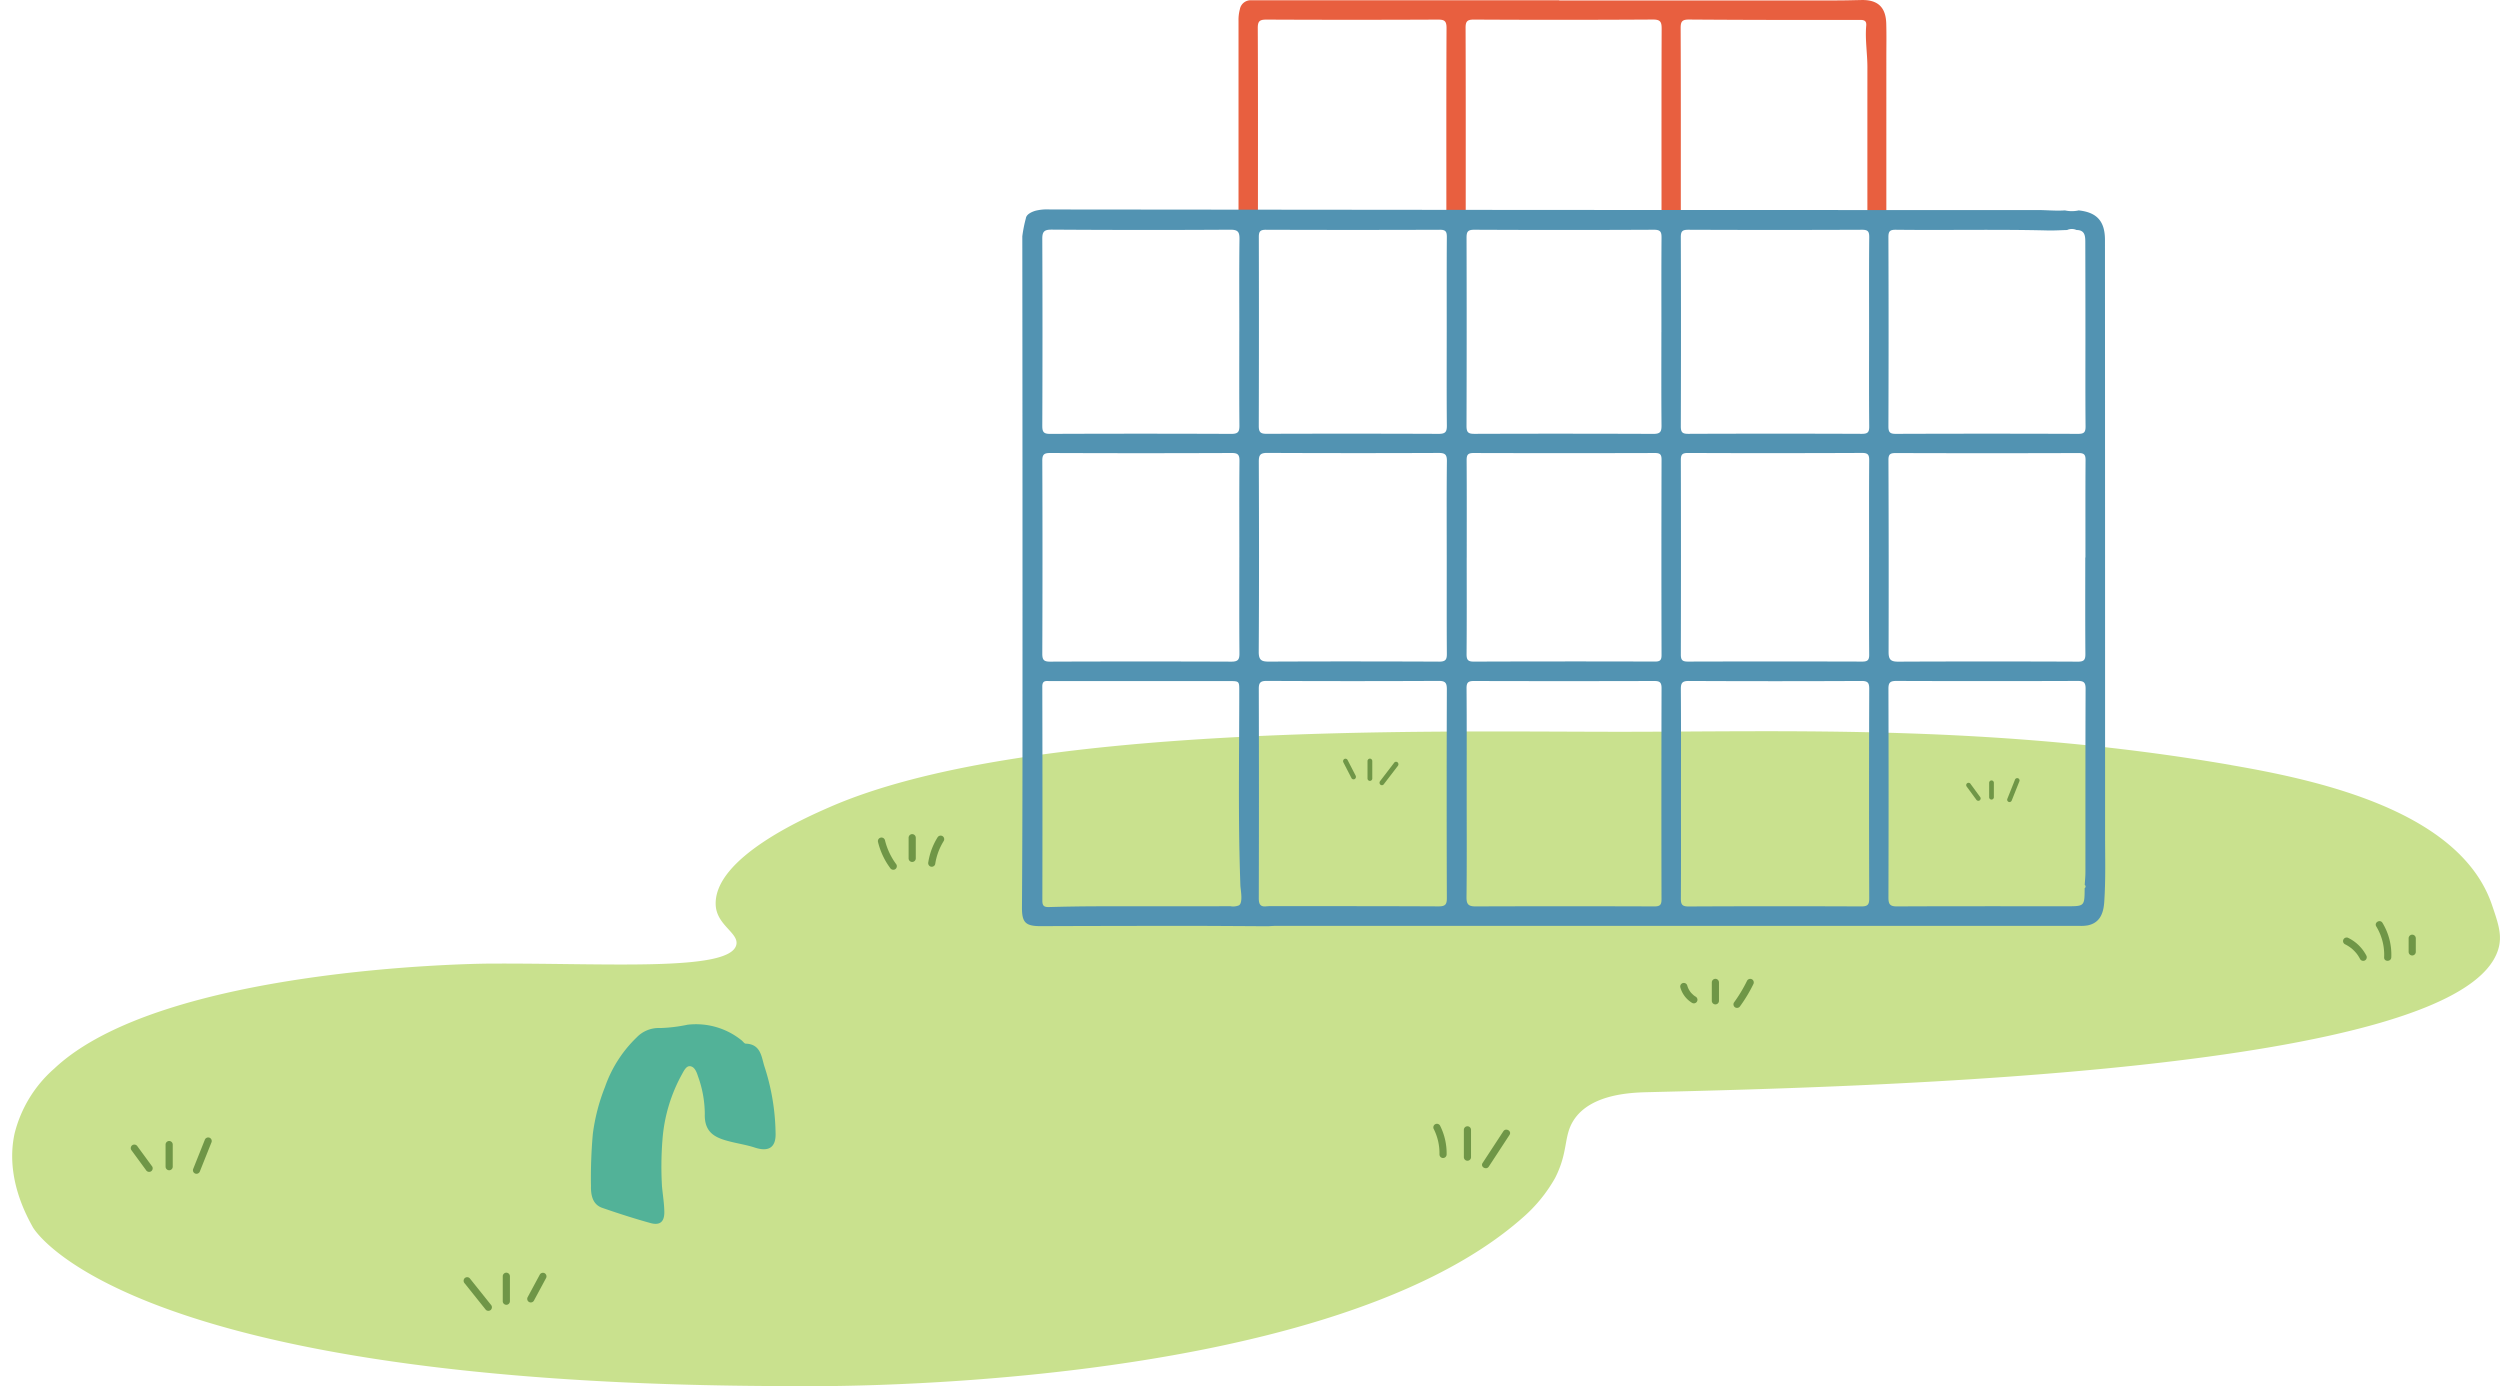<svg xmlns="http://www.w3.org/2000/svg" width="361.859" height="200.638" viewBox="0 0 361.859 200.638"><path d="M322.935 110.735c-34.3-5.923-64.055-4.809-88.735-4.814-27.05-.006-86.1-1.363-114.133 10.911-3.514 1.539-16.793 7.354-16.473 14.167.137 2.919 3.349 4.037 2.99 5.729-.842 3.975-18.8 2.641-35.9 2.749-2.007.013-47.353.594-62.835 15.2a18.366 18.366 0 00-5.75 9.445c-1.333 6.262 1.685 11.744 2.65 13.5 0 0 12.7 23.006 110.129 23.006 0 0 76.377 1.513 105.6-24.449a21.683 21.683 0 004.61-5.667c1.961-3.849 1.191-6.027 2.686-8.362 2.508-3.915 8.658-4.013 10.932-4.069 31.271-.762 117.558-2.864 122.9-20.682.6-1.986.032-3.651-.9-6.393-4.647-13.732-25.422-18.13-37.784-20.265" fill="#c9e18e"/><path d="M245.445 144.263c-.083-.05-.165-.1-.243-.161l-.006-.005.018.016-.045-.036a1.284 1.284 0 01-.111-.1q-.108-.1-.208-.2l-.1-.109-.047-.057a3.509 3.509 0 01-.3-.48 4.959 4.959 0 01-.061-.127c0 .009.007.018.01.025 0-.013-.01-.026-.016-.039l-.006-.015-.005-.014a5.9 5.9 0 01-.1-.291.519.519 0 10-1 .276 3.808 3.808 0 001.691 2.212.518.518 0 10.523-.895" fill="#6f9647"/><path d="M244.342 142.999l-.012-.029.006.016v.008m.859 1.103c-.073-.062-.028-.022 0 0m3.097-2.419a.527.527 0 00-.518.518v2.666a.518.518 0 101.037 0v-2.666a.524.524 0 00-.518-.518m5.302.075a.525.525 0 00-.709.186 21.268 21.268 0 01-1.908 3.174.52.52 0 00.186.709.533.533 0 00.709-.186 21.248 21.248 0 001.908-3.175.529.529 0 00-.186-.709m-182.542 47.1l-3.067-3.836a.521.521 0 00-.733 0 .531.531 0 000 .733l3.067 3.836a.521.521 0 00.733 0 .53.53 0 000-.733m2.235-4.641a.525.525 0 00-.518.518v3.613a.518.518 0 001.037 0v-3.613a.526.526 0 00-.518-.518m5.557.086a.526.526 0 00-.709.186l-1.754 3.259a.518.518 0 10.895.523l1.754-3.259a.527.527 0 00-.186-.709m120.931-71.259l2.048-2.672a.338.338 0 01.489 0 .381.381 0 010 .511l-2.048 2.672a.338.338 0 01-.489 0 .381.381 0 010-.511m-1.493-3.233a.358.358 0 01.346.361v2.516a.346.346 0 11-.692 0v-2.516a.359.359 0 01.346-.361m-3.711.06a.344.344 0 01.474.129l1.171 2.27a.376.376 0 01-.124.494.343.343 0 01-.473-.129l-1.171-2.27a.376.376 0 01.124-.494M22.032 168.846l-2.14-2.923a.531.531 0 00-.709-.186.524.524 0 00-.186.709l2.14 2.925a.531.531 0 00.709.186.524.524 0 00.186-.709m2.453-3.698a.527.527 0 00-.519.518v3.2a.518.518 0 101.037 0v-3.2a.524.524 0 00-.518-.518m5.783-.495a.53.53 0 00-.637.362l-1.687 4.227a.522.522 0 00.362.638.53.53 0 00.637-.362l1.687-4.227a.522.522 0 00-.362-.637m256.372-49.258l-1.41-1.926a.35.35 0 00-.467-.122.345.345 0 00-.122.467l1.41 1.926a.35.35 0 00.467.122.345.345 0 00.122-.467m1.617-2.436a.348.348 0 00-.341.342v2.106a.342.342 0 00.683 0v-2.108a.345.345 0 00-.342-.342m3.81-.321a.35.35 0 00-.42.238l-1.111 2.785a.344.344 0 00.238.42.35.35 0 00.42-.239l1.111-2.785a.344.344 0 00-.238-.42m-162.325 12.479a9.738 9.738 0 01-1.657-3.525.519.519 0 00-1 .276 10.574 10.574 0 001.762 3.773.534.534 0 00.709.186.522.522 0 00.186-.709m2.292-4.386a.527.527 0 00-.518.518v2.995a.518.518 0 001.037 0v-2.992a.524.524 0 00-.518-.518m4.379.283a.526.526 0 00-.709.186 9.653 9.653 0 00-1.341 3.6.534.534 0 00.362.637.522.522 0 00.637-.362 8.806 8.806 0 011.237-3.354.525.525 0 00-.186-.709m72.019 41.902a.518.518 0 10-.895.523 7.809 7.809 0 01.816 3.655.518.518 0 001.036 0 8.932 8.932 0 00-.957-4.179m3.452.623v3.951a.518.518 0 001.036 0v-3.951a.518.518 0 00-1.036 0m5.713.207l-3 4.586c-.367.56.53 1.079.895.523l3-4.586c.367-.56-.53-1.079-.895-.523m127.247-30.173c-.346-.569-1.243-.049-.895.523a7.885 7.885 0 011.138 4.474c-.031.667 1.005.665 1.036 0a8.878 8.878 0 00-1.279-5m-4.59 3.62c-.017-.007 0 .017.032.022a.177.177 0 00-.027-.019h-.005" fill="#6f9647"/><path d="M342.505 138.301a5.833 5.833 0 00-2.582-2.531.518.518 0 10-.523.895 5.336 5.336 0 01.71.417l.091.066.055.044h.005a.13.13 0 00.03.02l.073.06c.11.092.217.188.32.289s.193.2.283.3c.045.052.089.1.133.158l.019.022.049.065a5.36 5.36 0 01.444.716.522.522 0 00.709.186.53.53 0 00.186-.709m6.645-3.013a.527.527 0 00-.518.518v1.975a.518.518 0 101.037 0v-1.975a.524.524 0 00-.518-.518" fill="#6f9647"/><path d="M225.681.063h40.246c1.173 0 2.346-.036 3.519-.059 2.344-.045 3.508 1.029 3.576 3.393.048 1.666.014 3.334.014 5V32.04c-.024 1.321-.478 1.955-1.388 1.947-.891-.007-1.353-.66-1.354-1.977q-.008-11.14 0-22.279c0-2.005-.347-4-.171-6.008.053-.606-.168-.84-.847-.839-8.261.012-16.521.008-24.782-.054-1.034-.008-1.235.291-1.23 1.267.039 8.866.024 17.732.023 26.6 0 1.583-.431 2.32-1.359 2.348-.967.029-1.434-.744-1.434-2.391 0-8.828-.015-17.657.02-26.485 0-.981-.164-1.347-1.269-1.34q-12.96.078-25.921.007c-.951 0-1.194.256-1.19 1.2.035 9.093.022 18.187.02 27.28 0 1.611-.417 2.3-1.375 2.307-.978.007-1.426-.7-1.427-2.274 0-9.093-.02-18.187.025-27.28.005-1.037-.3-1.236-1.271-1.231q-12.391.059-24.783 0c-.977 0-1.273.2-1.268 1.234.045 8.942.027 17.883.024 26.826a6.952 6.952 0 01-.065 1.358 1.353 1.353 0 01-2.692-.039 7.012 7.012 0 01-.054-1.02V3.007a5.88 5.88 0 01.2-1.683 1.572 1.572 0 011.648-1.281c.417 0 .834-.006 1.251-.006h43.315z" fill="#e85f3f"/><path d="M181.776 134.056c-3.524-.016-7.048-.046-10.572-.044q-10.29.005-20.581.041c-2.223.006-2.718-.563-2.7-2.75q.078-12.733.075-25.466.013-35.814-.026-71.628a19.608 19.608 0 01.516-2.609c.07-.556.748-.895 1.355-1.086a6.949 6.949 0 012.142-.193l71.524.068q35.706.016 71.413.014c1.321 0 2.644.143 3.969.051a4.564 4.564 0 001.989 0c2.63.283 3.8 1.562 3.8 4.273q.019 43.057.017 86.114c0 3.258.1 6.519-.126 9.773-.137 1.971-.893 3.005-2.353 3.323a5.883 5.883 0 01-1.243.077H184.656c-.34 0-.68.03-1.02.046h-1.855m118.78-100.767a1.637 1.637 0 00-1.359 0c-.947.024-1.895.088-2.841.064-7.314-.181-14.629-.016-21.943-.1-.84-.009-1.085.192-1.082 1.06q.05 13.7 0 27.4c0 .845.216 1.085 1.076 1.082q13.189-.048 26.379 0c.852 0 1.088-.222 1.081-1.077-.042-4.547-.017-9.095-.02-13.642q0-6.535-.018-13.069c0-.893-.078-1.719-1.276-1.718m-117.197 97.886l.312-.018c8.183 0 16.367-.008 24.55.032.946 0 1.207-.253 1.2-1.2q-.05-15.115 0-30.23c0-.934-.23-1.211-1.19-1.206q-12.446.058-24.892 0c-.9 0-1.141.256-1.138 1.146q.044 15.171 0 30.343c0 .92.29 1.245 1.158 1.132m-3.963-8.1c-.142-7.687-.021-15.378-.021-23.066 0-1.431 0-1.431-1.484-1.431h-25.908c-.553 0-1.12-.153-1.118.789q.041 15.51.008 31.019c0 .8.326.918 1.012.9q3.559-.1 7.121-.109c6.364-.014 12.728 0 19.093-.01a2.214 2.214 0 001.222-.123c.636-.379.236-2.3.215-2.876q-.068-1.9-.111-3.809-.015-.642-.026-1.284m122.349 5.013c.034-.6.1-1.209.1-1.813.007-8.864-.01-17.727.026-26.591 0-.916-.264-1.129-1.146-1.125q-13.127.047-26.254 0c-.91 0-1.14.26-1.137 1.146q.043 15.113 0 30.227c0 1.006.275 1.269 1.275 1.264 8.183-.041 16.367-.023 24.55-.023 2.564 0 2.564 0 2.577-2.619a.279.279 0 00.014-.465m-89.462-13.236c0 5 .033 10-.026 15-.013 1.049.3 1.344 1.312 1.341q12.954-.045 25.907 0c.811 0 1.009-.254 1.007-1.032q-.035-15.28.006-30.56c0-.909-.322-1.037-1.118-1.035q-13.01.038-26.02 0c-.838 0-1.095.2-1.088 1.069.041 5.074.02 10.149.02 15.223m31.017.054c0 5.039.017 10.078-.016 15.116-.005.841.147 1.178 1.1 1.173q12.5-.061 25.009-.007c.867 0 1.159-.2 1.156-1.127q-.051-15.173 0-30.346c0-.853-.165-1.164-1.106-1.16q-12.5.059-25.009 0c-1.006-.005-1.159.347-1.153 1.236.039 5.038.019 10.077.019 15.116m58.514-34.222h.03c0-4.7-.016-9.391.016-14.086.005-.774-.183-1.035-1-1.033q-13.237.043-26.473 0c-.743 0-1.061.131-1.057.976q.056 13.915.02 27.831c0 1.092.321 1.392 1.4 1.387q13.009-.057 26.019 0c.878 0 1.073-.284 1.067-1.108-.035-4.657-.017-9.315-.017-13.972m-122.443-.012c0-4.658-.024-9.316.02-13.973.008-.895-.236-1.14-1.135-1.136q-13.124.051-26.247 0c-.86 0-1.162.174-1.159 1.11q.055 13.973 0 27.946c0 .89.229 1.146 1.133 1.143q13.124-.05 26.247 0c1 0 1.164-.348 1.156-1.237-.04-4.62-.018-9.239-.018-13.86m32.912.024c0 4.66.021 9.321-.019 13.981-.007.844.21 1.091 1.073 1.088q13.074-.048 26.149-.007c.7 0 1-.12 1-.921q-.04-14.151 0-28.3c0-.736-.194-.967-.952-.965q-13.131.038-26.262 0c-.818 0-1 .264-1 1.035.032 4.7.016 9.4.015 14.095m-32.918-32.765c0-4.432-.034-8.864.025-13.295.014-1.059-.2-1.4-1.342-1.392q-12.9.076-25.8-.012c-1.121-.008-1.407.273-1.4 1.362q.056 13.522 0 27.045c0 .867.192 1.161 1.118 1.157q13.127-.054 26.254 0c.995 0 1.171-.331 1.162-1.23-.042-4.545-.019-9.09-.019-13.636m61.1.119c0-4.545-.018-9.089.017-13.633.007-.837-.135-1.172-1.1-1.167q-13.01.062-26.022 0c-.946 0-1.1.317-1.1 1.161q.04 13.633-.005 27.267c0 .933.295 1.117 1.159 1.114q12.954-.044 25.908.005c.99 0 1.167-.33 1.159-1.227-.043-4.506-.02-9.013-.02-13.52m30.064 32.593c0-4.657-.017-9.315.016-13.972.006-.792-.118-1.119-1.032-1.115q-12.611.057-25.222.005c-.805 0-1.012.238-1.01 1.024q.038 14.086 0 28.171c0 .825.273 1 1.04 1q12.611-.036 25.222 0c.811 0 1.009-.252 1-1.029-.033-4.695-.016-9.39-.016-14.085m-61.131.069c0-4.659-.028-9.318.023-13.976.011-.972-.293-1.181-1.215-1.177q-12.387.052-24.775-.005c-1.039-.006-1.239.314-1.235 1.28.036 9.166.048 18.332-.011 27.5-.008 1.215.4 1.431 1.476 1.426q12.331-.051 24.662.005c.97 0 1.1-.365 1.091-1.189-.031-4.621-.015-9.242-.016-13.863m61.132-32.63c0-4.584-.022-9.168.02-13.752.008-.843-.2-1.08-1.062-1.077q-12.561.051-25.122 0c-.837 0-1.091.193-1.088 1.062q.048 13.695 0 27.39c0 .841.206 1.09 1.07 1.087q12.561-.049 25.122 0c.848 0 1.087-.215 1.078-1.073-.043-4.546-.02-9.092-.02-13.638m-61.132-.033c0-4.582-.015-9.164.015-13.747 0-.753-.153-1.05-.987-1.047q-12.612.045-25.226 0c-.822 0-1 .276-1 1.04q.034 13.69-.007 27.38c0 .941.313 1.118 1.17 1.115q12.443-.042 24.885.007c.99 0 1.177-.326 1.168-1.229-.042-4.506-.019-9.013-.019-13.519" fill="#5293b2"/><path d="M95.828 171.819c.116 1.2.312 2.4.328 3.606.02 1.428-.64 1.985-2.015 1.6-2.346-.648-4.666-1.4-6.968-2.195-1.468-.506-1.655-1.976-1.633-3.153a71.07 71.07 0 01.271-7.565 28.084 28.084 0 011.756-6.776 18.319 18.319 0 014.593-7.183 4.417 4.417 0 013.408-1.351 22.2 22.2 0 003.945-.479 10.5 10.5 0 017.8 2.237c.217.158.407.489.618.5 2.309.075 2.28 2.1 2.781 3.5a32.363 32.363 0 011.545 9.328c.112 2.187-.961 2.886-3.018 2.212-1.145-.375-2.351-.56-3.524-.856-2.01-.508-3.792-1.168-3.7-4.018a16.17 16.17 0 00-.985-5.439c-.207-.645-.491-1.374-1.127-1.46-.569-.076-.911.657-1.187 1.154a23.113 23.113 0 00-2.82 9.39 49.381 49.381 0 00-.072 6.948" fill="#52b298"/><path d="M20.668 126.335l154.3 39.219" fill="#11619e"/><path fill="none" d="M0 0h361.859v200.638H0z"/></svg>